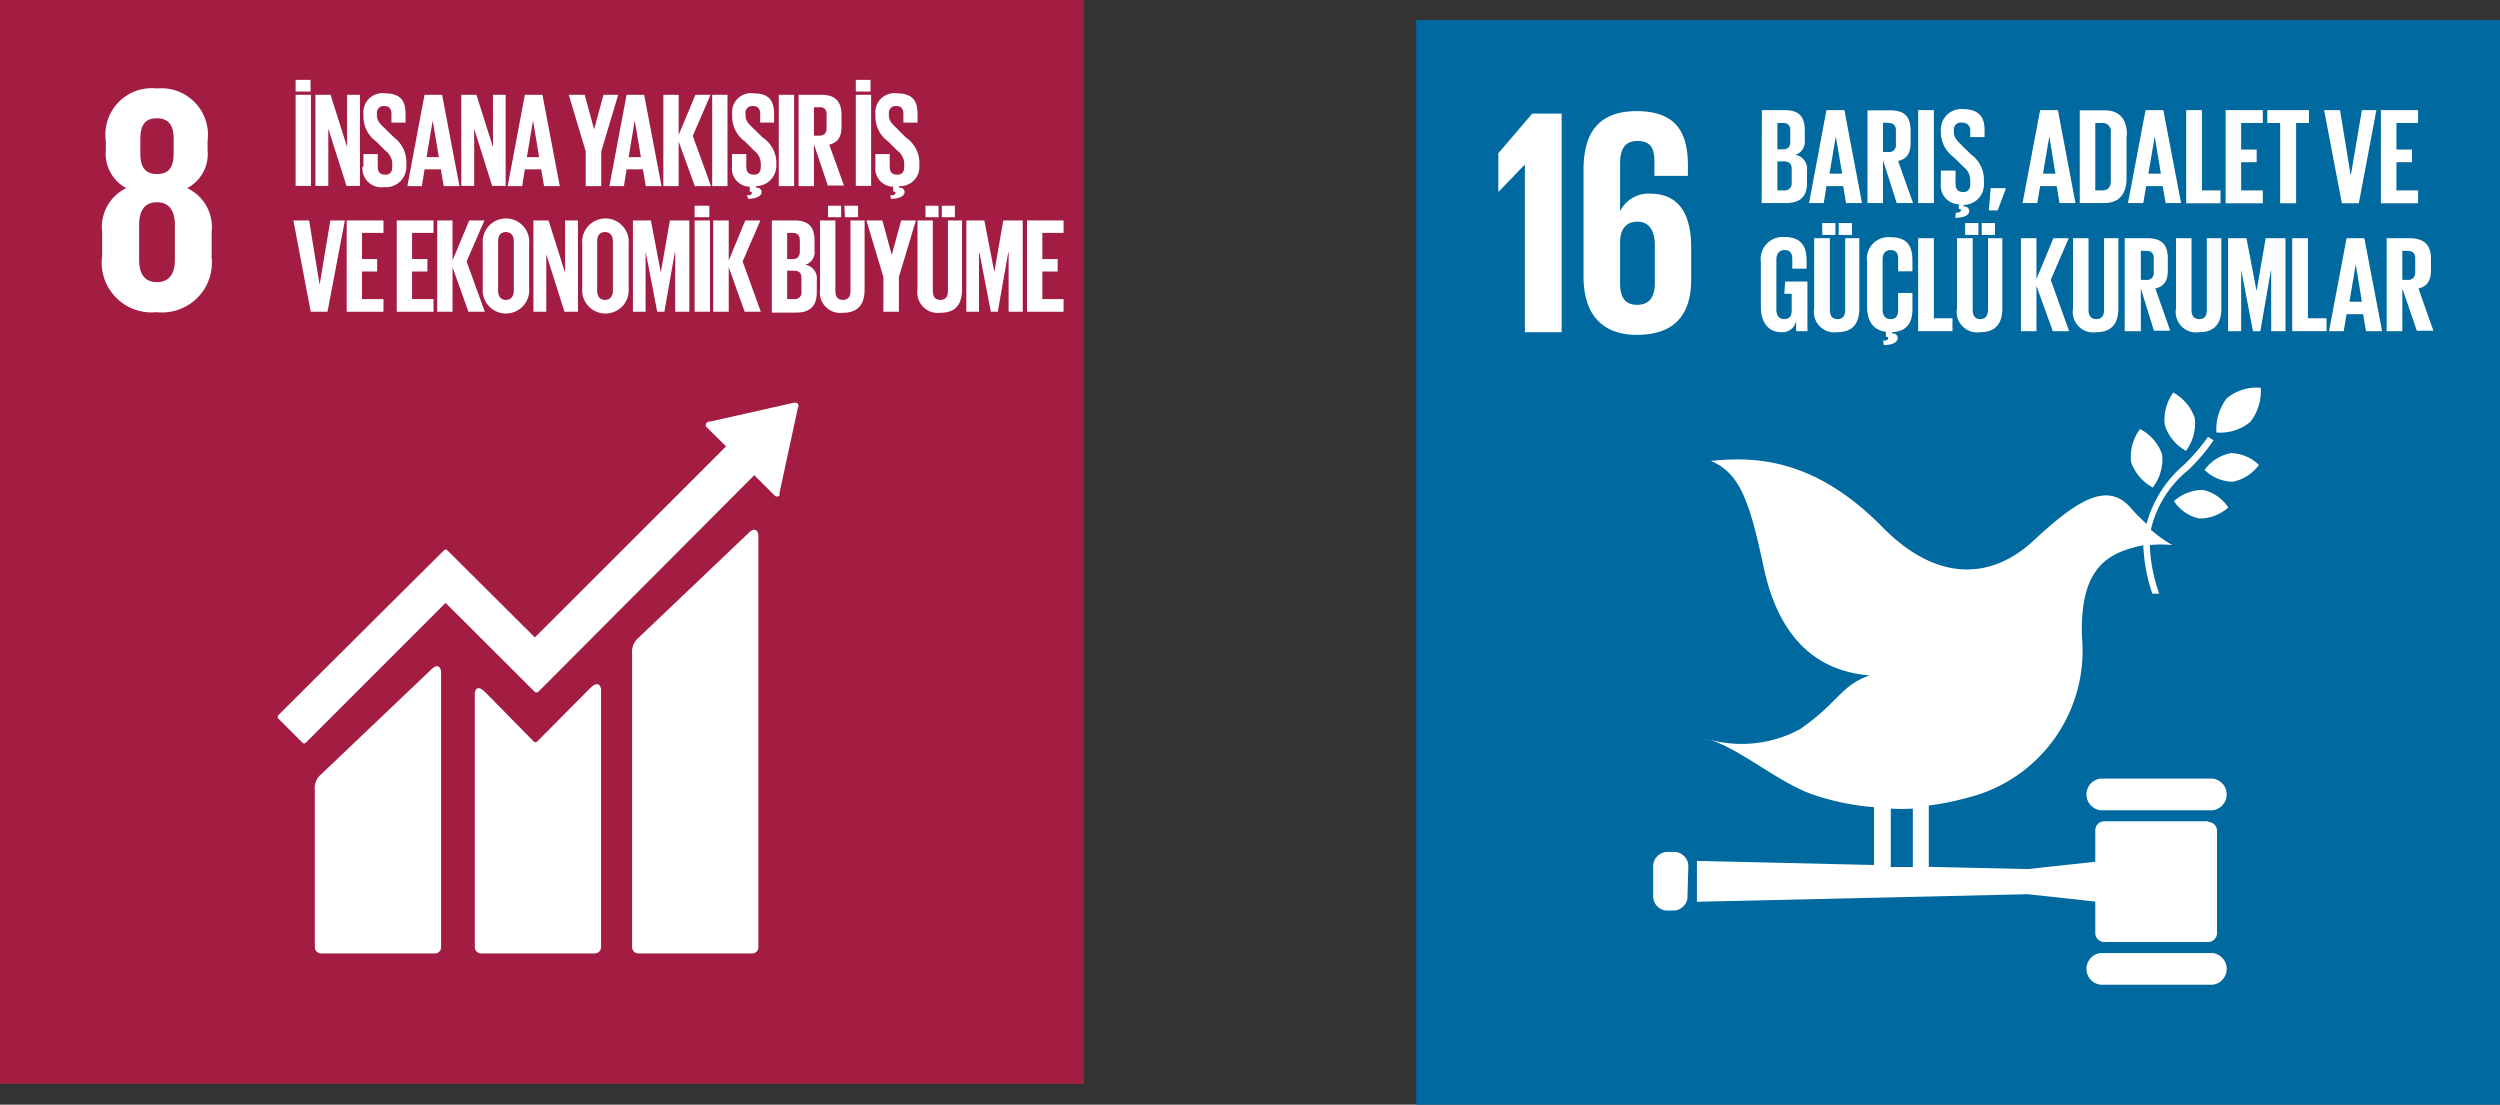 <svg xmlns="http://www.w3.org/2000/svg" viewBox="0 0 122.37 54.07"><rect x="0" y="0" width="122.37" height="54.07" fill="#333333" stroke="none"/><g id="Layer_2" data-name="Layer 2"><g id="Layer_1-2" data-name="Layer 1"><rect width="53.05" height="53.05" fill="#a31d43"/><path d="M8.56,12.71c0,.64-.24,1.1-.88,1.1s-.87-.46-.87-1.1V11c0-.64.24-1.1.87-1.1s.88.46.88,1.1ZM6.87,6.79c0-.65.22-1,.81-1s.82.37.82,1v.73c0,.64-.22,1-.82,1s-.81-.38-.81-1Zm3.49,5.73V11.35a2.1,2.1,0,0,0-1.2-2.14,1.89,1.89,0,0,0,1-1.87V6.9A2.28,2.28,0,0,0,7.68,4.33,2.27,2.27,0,0,0,5.18,6.9v.44a1.92,1.92,0,0,0,1,1.87A2.1,2.1,0,0,0,5,11.35v1.17a2.44,2.44,0,0,0,2.67,2.76,2.44,2.44,0,0,0,2.68-2.76" fill="#fff"/><path d="M36.64,26.09l-5.39,5.13a.9.9,0,0,0-.31.77V46.37a.31.31,0,0,0,.31.3h5.57a.3.3,0,0,0,.3-.3V26.22c0-.17-.13-.48-.48-.13" fill="#fff"/><path d="M21.11,32.77,15.72,37.9a.87.87,0,0,0-.31.77v7.7a.31.31,0,0,0,.31.3h5.56a.3.3,0,0,0,.31-.3V32.9c0-.17-.13-.48-.48-.13" fill="#fff"/><path d="M39.09,19.87a.13.13,0,0,0-.05-.11.12.12,0,0,0-.09-.05h-.08l-4.13.93h-.07l-.08.05a.16.16,0,0,0,0,.22l0,0,.95.94-9.36,9.35L21.9,26.94a.11.11,0,0,0-.17,0l-1.18,1.17h0L13.63,35a.13.13,0,0,0,0,.18l1.17,1.17a.11.11,0,0,0,.17,0l6.84-6.84L25,32.69h0l1.17,1.17a.13.13,0,0,0,.18,0L36.92,23.26l1,1a.17.17,0,0,0,.23,0,.21.21,0,0,0,0-.11h0l.91-4.21Z" fill="#fff"/><path d="M28.9,33.67,26.29,36.3a.12.12,0,0,1-.16,0l-2.37-2.41c-.43-.43-.52-.08-.52.09V46.36a.31.31,0,0,0,.3.31h5.57a.31.31,0,0,0,.31-.31V33.77c0-.17-.13-.48-.52-.1" fill="#fff"/><path d="M14.47,9.1h.75V4.64h-.75Zm0-4.62h.73V3.91h-.73Z" fill="#fff"/><polygon points="16.07 6.3 16.07 9.1 15.44 9.1 15.44 4.64 16.18 4.64 16.99 7.2 16.99 4.64 17.62 4.64 17.62 9.1 16.96 9.1 16.07 6.3" fill="#fff"/><path d="M17.79,8.14v-.6h.7v.62c0,.25.11.39.37.39s.34-.16.34-.39V8a.82.82,0,0,0-.34-.63l-.44-.44a1.5,1.5,0,0,1-.63-1.19V5.57a.93.93,0,0,1,1.06-1c.75,0,1,.36,1,1V6h-.69V5.57c0-.25-.12-.38-.35-.38a.33.33,0,0,0-.36.37v.09c0,.25.14.4.36.61l.48.47a1.5,1.5,0,0,1,.6,1.16v.22a1,1,0,0,1-1.09,1.05.93.93,0,0,1-1.06-1" fill="#fff"/><path d="M20.88,7.69h.6l-.3-1.79h0Zm-.94,1.42.84-4.47h.86l.85,4.47h-.77l-.14-.82h-.8l-.13.82Z" fill="#fff"/><polygon points="23.21 6.3 23.21 9.1 22.58 9.1 22.58 4.64 23.32 4.64 24.13 7.2 24.13 4.64 24.75 4.64 24.75 9.1 24.09 9.1 23.21 6.3" fill="#fff"/><path d="M25.79,7.69h.6l-.3-1.79h0Zm-.94,1.42.84-4.47h.86l.85,4.47h-.77l-.14-.82h-.8l-.13.82Z" fill="#fff"/><polygon points="29.43 7.41 29.43 9.11 28.67 9.11 28.67 7.41 27.84 4.64 28.62 4.64 29.08 6.33 29.08 6.33 29.54 4.64 30.26 4.64 29.43 7.41" fill="#fff"/><path d="M30.77,7.69h.6l-.3-1.79h0Zm-.94,1.42.84-4.47h.86l.85,4.47h-.77l-.14-.82h-.8l-.13.82Z" fill="#fff"/><polygon points="33.22 6.93 33.22 9.11 32.47 9.11 32.47 4.64 33.22 4.64 33.22 6.6 34.04 4.64 34.78 4.64 33.91 6.65 34.8 9.11 34.01 9.11 33.22 6.93" fill="#fff"/><rect x="34.86" y="4.64" width="0.75" height="4.47" fill="#fff"/><path d="M36.56,9.56c.21,0,.24-.05.24-.11s0-.07-.1-.07h0V9.14a.89.89,0,0,1-.87-1v-.6h.7v.62c0,.25.11.39.37.39s.34-.16.34-.39V8a.81.81,0,0,0-.33-.63l-.44-.44a1.5,1.5,0,0,1-.63-1.19V5.57a.92.92,0,0,1,1.05-1c.75,0,1,.36,1,1V6h-.68V5.57c0-.25-.12-.38-.36-.38a.33.33,0,0,0-.36.37v.09c0,.25.14.4.36.61l.48.47A1.51,1.51,0,0,1,38,7.89v.22a1,1,0,0,1-1,1v.07c.18,0,.28.09.28.23s-.19.32-.66.32Z" fill="#fff"/><rect x="38.12" y="4.64" width="0.75" height="4.47" fill="#fff"/><path d="M39.84,5.25V6.64h.26c.25,0,.36-.13.36-.37V5.61a.31.31,0,0,0-.36-.36Zm0,1.81V9.11h-.75V4.64h1.1c.75,0,1,.37,1,1v.57c0,.48-.17.77-.6.87l.72,2h-.79Z" fill="#fff"/><path d="M41.89,9.1h.75V4.64h-.75Zm0-4.62h.72V3.91h-.72Z" fill="#fff"/><path d="M43.58,9.56c.21,0,.25-.05.25-.11s0-.07-.11-.07h0V9.14a.89.89,0,0,1-.87-1v-.6h.7v.62c0,.25.11.39.37.39s.34-.16.34-.39V8a.82.82,0,0,0-.34-.63l-.44-.44a1.5,1.5,0,0,1-.63-1.19V5.57a.93.93,0,0,1,1.06-1c.75,0,1,.36,1,1V6h-.69V5.57c0-.25-.12-.38-.35-.38a.33.33,0,0,0-.36.37v.09c0,.25.14.4.36.61l.47.47A1.51,1.51,0,0,1,45,7.89v.22a.94.94,0,0,1-1,1v.07c.18,0,.28.09.28.23s-.19.32-.67.32Z" fill="#fff"/><polygon points="16.88 10.79 16.03 15.26 15.21 15.26 14.36 10.79 15.13 10.79 15.64 13.91 15.65 13.91 16.17 10.79 16.88 10.79" fill="#fff"/><polygon points="16.97 10.79 16.97 15.26 18.77 15.26 18.77 14.64 17.72 14.64 17.72 13.29 18.46 13.29 18.46 12.68 17.72 12.68 17.72 11.4 18.77 11.4 18.77 10.79 16.97 10.79" fill="#fff"/><polygon points="19.42 10.79 19.42 15.26 21.22 15.26 21.22 14.64 20.17 14.64 20.17 13.29 20.92 13.29 20.92 12.68 20.17 12.68 20.17 11.4 21.22 11.4 21.22 10.79 19.42 10.79" fill="#fff"/><polygon points="22.15 13.08 22.15 15.26 21.4 15.26 21.4 10.79 22.15 10.79 22.15 12.75 22.97 10.79 23.71 10.79 22.84 12.8 23.73 15.26 22.93 15.26 22.15 13.08" fill="#fff"/><path d="M25.15,14.22v-2.4c0-.27-.12-.46-.39-.46s-.38.19-.38.46v2.4c0,.27.12.46.38.46s.39-.19.39-.46m-1.52-.12V11.94a1.14,1.14,0,1,1,2.27,0V14.1a1.14,1.14,0,1,1-2.27,0" fill="#fff"/><polygon points="26.74 12.45 26.74 15.26 26.11 15.26 26.11 10.79 26.85 10.79 27.66 13.35 27.66 10.79 28.29 10.79 28.29 15.26 27.63 15.26 26.74 12.45" fill="#fff"/><path d="M30,14.22v-2.4c0-.27-.12-.46-.39-.46s-.38.19-.38.46v2.4c0,.27.12.46.38.46s.39-.19.39-.46M28.5,14.1V11.94a1.14,1.14,0,1,1,2.27,0V14.1a1.14,1.14,0,1,1-2.27,0" fill="#fff"/><polygon points="33.05 12.36 33.03 12.36 32.52 15.26 32.17 15.26 31.61 12.36 31.6 12.36 31.6 15.26 30.98 15.26 30.98 10.79 31.86 10.79 32.34 13.31 32.35 13.31 32.79 10.79 33.74 10.79 33.74 15.26 33.05 15.26 33.05 12.36" fill="#fff"/><path d="M34,15.26h.75V10.79H34Zm0-4.63h.72v-.56H34Z" fill="#fff"/><polygon points="35.67 13.08 35.67 15.26 34.91 15.26 34.91 10.79 35.67 10.79 35.67 12.75 36.48 10.79 37.22 10.79 36.35 12.8 37.24 15.26 36.45 15.26 35.67 13.08" fill="#fff"/><path d="M38.53,13.25v1.39h.33a.32.32,0,0,0,.37-.36v-.67c0-.24-.11-.36-.37-.36Zm0-.57h.27c.24,0,.35-.13.35-.37v-.54c0-.25-.11-.37-.36-.37h-.26Zm-.75-1.89h1.09c.75,0,1,.35,1,1v.46a.65.65,0,0,1-.45.71.67.67,0,0,1,.56.74v.6c0,.63-.28,1-1,1H37.78Z" fill="#fff"/><path d="M41.33,10.07H42v.56h-.64Zm-.8,0h.64v.56h-.64Zm1.79.72v3.38c0,.69-.29,1.14-1.06,1.14a1,1,0,0,1-1.12-1.14V10.79h.75v3.45c0,.27.11.44.37.44s.37-.17.37-.44V10.79Z" fill="#fff"/><polygon points="44 13.56 44 15.26 43.24 15.26 43.24 13.56 42.41 10.79 43.19 10.79 43.65 12.48 43.65 12.48 44.11 10.79 44.83 10.79 44 13.56" fill="#fff"/><path d="M46.1,10.07h.64v.56H46.1Zm-.8,0h.64v.56H45.3Zm1.79.72v3.38c0,.69-.29,1.14-1.06,1.14a1,1,0,0,1-1.12-1.14V10.79h.75v3.45c0,.27.11.44.37.44s.37-.17.37-.44V10.79Z" fill="#fff"/><polygon points="49.37 12.36 49.35 12.36 48.84 15.26 48.5 15.26 47.94 12.36 47.92 12.36 47.92 15.26 47.3 15.26 47.3 10.79 48.18 10.79 48.67 13.31 48.67 13.31 49.11 10.79 50.06 10.79 50.06 15.26 49.37 15.26 49.37 12.36" fill="#fff"/><polygon points="50.27 10.79 50.27 15.26 52.06 15.26 52.06 14.64 51.02 14.64 51.02 13.29 51.77 13.29 51.77 12.68 51.02 12.68 51.02 11.4 52.06 11.4 52.06 10.79 50.27 10.79" fill="#fff"/><polygon points="73.34 7.5 73.34 9.38 73.36 9.38 74.62 8.07 74.64 8.07 74.64 16.26 76.44 16.26 76.44 5.56 75 5.56 73.34 7.5" fill="#fff"/><path d="M81,13.85c0,.67-.25,1.07-.87,1.07s-.83-.41-.83-1.07v-2c0-.6.28-1,.85-1S81,11.29,81,12Zm1.78-.16V12.11c0-1.75-.69-2.63-2-2.63a1.54,1.54,0,0,0-1.48.86h0V8c0-.65.2-1.1.85-1.1s.83.37.83,1v.71h1.64V8.12c0-1.58-.52-2.68-2.51-2.68s-2.6,1.21-2.6,2.89v5.2c0,1.66.73,2.86,2.62,2.86s2.65-1.05,2.65-2.7" fill="#fff"/><path d="M106.39,19.2a2.25,2.25,0,0,0-.43,1.6A2.22,2.22,0,0,0,107,22.07a2.28,2.28,0,0,0,.43-1.61,2.26,2.26,0,0,0-1.08-1.26" fill="#fff"/><path d="M105.39,23.84a2.25,2.25,0,0,0,.44-1.61A2.26,2.26,0,0,0,104.75,21a2.3,2.3,0,0,0-.44,1.61,2.26,2.26,0,0,0,1.08,1.26" fill="#fff"/><path d="M107.91,23a2,2,0,0,0,1.38.58,2.09,2.09,0,0,0,1.28-.82,2,2,0,0,0-1.38-.58,2.06,2.06,0,0,0-1.28.82" fill="#fff"/><path d="M109,19.49a2.47,2.47,0,0,0-.51,1.68,2.33,2.33,0,0,0,1.65-.51,2.44,2.44,0,0,0,.52-1.68,2.3,2.3,0,0,0-1.66.51" fill="#fff"/><path d="M107.64,25.38a2.1,2.1,0,0,0,1.43-.54,2,2,0,0,0-1.24-.86,2.13,2.13,0,0,0-1.42.55,2,2,0,0,0,1.23.85" fill="#fff"/><path d="M108.3,38.11h-5.48a.78.78,0,0,0,0,1.55h5.48a.78.78,0,0,0,0-1.55" fill="#fff"/><path d="M108.3,46.65h-5.48a.78.78,0,0,0,0,1.55h5.48a.78.78,0,0,0,0-1.55" fill="#fff"/><path d="M83.67,36.23l-.38-.1a3.17,3.17,0,0,0,.38.1" fill="#fff"/><path d="M92.55,39.58a9.74,9.74,0,0,0,1.08,0v2.86l-1.08,0Zm15.55.62H103a.44.44,0,0,0-.44.44v1.54l-3.31.36-4.84-.11v-3a14.2,14.2,0,0,0,1.92-.39,7.41,7.41,0,0,0,5.58-7.84c-.1-2.71.76-3.76,2-4.23a5.57,5.57,0,0,1,1-.28,8.41,8.41,0,0,0,.44,2.37l.34,0a7.76,7.76,0,0,1-.46-2.38,5.77,5.77,0,0,1,1.1,0,6.92,6.92,0,0,1-1.05-.75A5.28,5.28,0,0,1,107.12,23a9.14,9.14,0,0,0,1.23-1.45l-.27-.17a9.44,9.44,0,0,1-1.2,1.39,5.77,5.77,0,0,0-1.81,2.87,8.58,8.58,0,0,1-.79-.8c-1.16-1.29-2.63-.34-4.74,1.62s-4.77,2-7.36-.62c-3.42-3.5-6.4-3.48-8.44-3.28,1.4.59,1.89,1.9,2.59,5.22.75,3.49,2.62,5.07,5.18,5.28-1.43.51-1.5,1.31-3.4,2.63a6,6,0,0,1-4.44.51c1.56.49,3.41,2.12,5.06,2.69a12.19,12.19,0,0,0,3,.62v2.83l-8.67-.2v2l16.19-.37,3.31.36v1.54a.44.44,0,0,0,.44.44h5.08a.44.44,0,0,0,.44-.44v-5a.44.44,0,0,0-.44-.44" fill="#fff"/><path d="M82.6,43.82a.7.7,0,0,1-.64.75h-.39a.7.7,0,0,1-.65-.75V42.46a.71.71,0,0,1,.65-.76H82a.71.71,0,0,1,.64.76Z" fill="#fff"/><rect x="69.32" y="0.98" width="53.05" height="53.09" fill="#00699f"/><polygon points="73.34 7.5 73.34 9.38 73.36 9.38 74.62 8.07 74.64 8.07 74.64 16.26 76.44 16.26 76.44 5.56 75 5.56 73.34 7.5" fill="#fff"/><path d="M81,13.85c0,.67-.25,1.07-.87,1.07s-.83-.41-.83-1.07v-2c0-.6.28-1,.85-1S81,11.29,81,12Zm1.78-.16V12.11c0-1.75-.69-2.63-2-2.63a1.54,1.54,0,0,0-1.48.86h0V8c0-.65.2-1.1.85-1.1s.83.37.83,1v.71h1.64V8.12c0-1.58-.52-2.68-2.51-2.68s-2.6,1.21-2.6,2.89v5.2c0,1.66.73,2.86,2.62,2.86s2.65-1.05,2.65-2.7" fill="#fff"/><path d="M106.39,19.2a2.25,2.25,0,0,0-.43,1.6A2.22,2.22,0,0,0,107,22.07a2.28,2.28,0,0,0,.43-1.61,2.26,2.26,0,0,0-1.08-1.26" fill="#fff"/><path d="M105.39,23.84a2.25,2.25,0,0,0,.44-1.61A2.26,2.26,0,0,0,104.75,21a2.3,2.3,0,0,0-.44,1.61,2.26,2.26,0,0,0,1.08,1.26" fill="#fff"/><path d="M107.91,23a2,2,0,0,0,1.38.58,2.09,2.09,0,0,0,1.28-.82,2,2,0,0,0-1.38-.58,2.06,2.06,0,0,0-1.28.82" fill="#fff"/><path d="M109,19.49a2.47,2.47,0,0,0-.51,1.68,2.33,2.33,0,0,0,1.65-.51,2.44,2.44,0,0,0,.52-1.68,2.3,2.3,0,0,0-1.66.51" fill="#fff"/><path d="M107.64,25.38a2.1,2.1,0,0,0,1.43-.54,2,2,0,0,0-1.24-.86,2.13,2.13,0,0,0-1.42.55,2,2,0,0,0,1.23.85" fill="#fff"/><path d="M108.3,38.11h-5.48a.78.78,0,0,0,0,1.55h5.48a.78.78,0,0,0,0-1.55" fill="#fff"/><path d="M108.3,46.65h-5.48a.78.78,0,0,0,0,1.55h5.48a.78.78,0,0,0,0-1.55" fill="#fff"/><path d="M83.67,36.23l-.38-.1a3.17,3.17,0,0,0,.38.1" fill="#fff"/><path d="M92.55,39.58a9.74,9.74,0,0,0,1.08,0v2.86l-1.08,0Zm15.55.62H103a.44.44,0,0,0-.44.44v1.54l-3.31.36-4.84-.11v-3a14.2,14.2,0,0,0,1.92-.39,7.41,7.41,0,0,0,5.58-7.84c-.1-2.71.76-3.76,2-4.23a5.57,5.57,0,0,1,1-.28,8.41,8.41,0,0,0,.44,2.37l.34,0a7.76,7.76,0,0,1-.46-2.38,5.77,5.77,0,0,1,1.1,0,6.92,6.92,0,0,1-1.05-.75A5.28,5.28,0,0,1,107.12,23a9.14,9.14,0,0,0,1.23-1.45l-.27-.17a9.44,9.44,0,0,1-1.2,1.39,5.77,5.77,0,0,0-1.81,2.87,8.58,8.58,0,0,1-.79-.8c-1.15-1.29-2.63-.34-4.74,1.62s-4.76,2-7.36-.62c-3.42-3.5-6.4-3.48-8.44-3.28,1.4.59,1.89,1.9,2.59,5.22.75,3.49,2.62,5.07,5.18,5.28-1.43.51-1.5,1.31-3.4,2.63a6,6,0,0,1-4.44.51c1.56.49,3.41,2.12,5.06,2.69a12.19,12.19,0,0,0,3,.62v2.83l-8.67-.2v2l16.19-.37,3.31.36v1.54a.44.44,0,0,0,.44.44h5.08a.44.44,0,0,0,.44-.44v-5a.44.44,0,0,0-.44-.44" fill="#fff"/><path d="M82.6,43.82a.7.7,0,0,1-.64.75h-.39a.7.7,0,0,1-.65-.75V42.46a.71.71,0,0,1,.65-.76H82a.71.71,0,0,1,.64.76Z" fill="#fff"/><path d="M87,7.9V9.32h.34A.33.33,0,0,0,87.7,9V8.27c0-.24-.11-.37-.38-.37Zm0-.59h.27c.25,0,.36-.12.36-.37V6.39c0-.25-.11-.37-.37-.37H87Zm-.76-1.92h1.1c.77,0,1,.36,1,1v.47a.67.67,0,0,1-.46.72.69.69,0,0,1,.57.76v.6c0,.65-.29,1-1.06,1H86.23Z" fill="#fff"/><path d="M89.55,8.5h.62l-.31-1.82h0Zm-1,1.44.85-4.55h.88l.86,4.55h-.78l-.14-.83h-.82l-.13.83Z" fill="#fff"/><path d="M92.17,6V7.44h.26a.33.33,0,0,0,.37-.38V6.39c0-.25-.11-.37-.37-.37Zm0,1.84V9.94h-.76V5.4h1.11c.77,0,1,.38,1,1V7c0,.49-.17.78-.61.88l.73,2.06h-.8Z" fill="#fff"/><rect x="93.89" y="5.39" width="0.77" height="4.55" fill="#fff"/><path d="M95.73,10.41c.22,0,.25-.06.25-.11s0-.07-.1-.07h0V10A.91.91,0,0,1,95,9V8.35h.72V9c0,.25.11.4.37.4s.35-.16.35-.4V8.8a.83.83,0,0,0-.34-.64l-.45-.45A1.53,1.53,0,0,1,95,6.49V6.34a1,1,0,0,1,1.08-1c.76,0,1.06.38,1.06,1v.37h-.7V6.35Q96.4,6,96,6a.33.33,0,0,0-.36.37v.1c0,.25.14.4.36.62l.49.48a1.52,1.52,0,0,1,.62,1.18v.22a1,1,0,0,1-1,1.06v.07c.18,0,.28.09.28.24s-.19.32-.68.32Z" fill="#fff"/><polygon points="97.44 9.21 97.35 10.3 97.78 10.3 98.17 9.27 98.17 9.21 97.44 9.21" fill="#fff"/><path d="M100,8.5h.61l-.3-1.82h0ZM99,9.94l.86-4.55h.87l.86,4.55h-.78l-.14-.83h-.81l-.14.83Z" fill="#fff"/><path d="M102.89,9.32c.31,0,.43-.19.43-.46V6.47a.4.4,0,0,0-.43-.45h-.33v3.3Zm1.2-2.7v2.1c0,.7-.29,1.22-1.11,1.22H101.8V5.4H103c.82,0,1.11.51,1.11,1.22" fill="#fff"/><path d="M105.16,8.5h.61l-.3-1.82h0Zm-1,1.44.86-4.55h.87l.87,4.55H106l-.14-.83h-.81l-.14.83Z" fill="#fff"/><polygon points="107.01 5.39 107.01 9.95 108.69 9.95 108.69 9.32 107.78 9.32 107.78 5.39 107.01 5.39" fill="#fff"/><polygon points="108.94 5.39 108.94 9.95 110.76 9.95 110.76 9.32 109.7 9.32 109.7 7.94 110.46 7.94 110.46 7.32 109.7 7.32 109.7 6.02 110.76 6.02 110.76 5.39 108.94 5.39" fill="#fff"/><polygon points="110.98 5.39 110.98 6.02 111.61 6.02 111.61 9.95 112.39 9.95 112.39 6.02 113.02 6.02 113.02 5.39 110.98 5.39" fill="#fff"/><polygon points="116.32 5.39 115.46 9.95 114.63 9.95 113.76 5.39 114.54 5.39 115.06 8.57 115.07 8.57 115.61 5.39 116.32 5.39" fill="#fff"/><polygon points="116.54 5.39 116.54 9.95 118.36 9.95 118.36 9.32 117.3 9.32 117.3 7.94 118.06 7.94 118.06 7.32 117.3 7.32 117.3 6.02 118.36 6.02 118.36 5.39 116.54 5.39" fill="#fff"/><path d="M87.38,13.78h1.09v2.43h-.55v-.5a.69.69,0,0,1-.73.55c-.66,0-1-.52-1-1.23v-2.2a1.08,1.08,0,0,1,1.14-1.23c.85,0,1.1.47,1.1,1.15v.4h-.7v-.47c0-.28-.11-.44-.38-.44s-.4.2-.4.47v2.44c0,.28.12.47.38.47s.37-.14.37-.43v-.81h-.36Z" fill="#fff"/><path d="M90,10.92h.65v.58H90Zm-.81,0h.65v.58H89.2Zm1.82.74V15.1c0,.7-.3,1.16-1.08,1.16A1,1,0,0,1,88.8,15.1V11.66h.77v3.51c0,.27.1.45.37.45s.38-.18.38-.45V11.66Z" fill="#fff"/><path d="M92.17,16.67c.22,0,.25-.05.25-.11s0-.07-.11-.07h0v-.25c-.65-.08-.92-.57-.92-1.21v-2.2a1.06,1.06,0,0,1,1.14-1.22c.85,0,1.08.46,1.08,1.14v.53h-.7v-.6c0-.28-.09-.44-.37-.44s-.39.2-.39.47v2.44c0,.28.12.47.39.47s.37-.17.37-.44v-.84h.7v.79c0,.63-.25,1.1-1,1.13v.06c.18,0,.28.09.28.24s-.2.33-.68.33Z" fill="#fff"/><polygon points="93.89 11.66 93.89 16.21 95.57 16.21 95.57 15.58 94.66 15.58 94.66 11.66 93.89 11.66" fill="#fff"/><path d="M97,10.92h.65v.58H97Zm-.81,0h.65v.58h-.65Zm1.82.74V15.1c0,.7-.3,1.16-1.08,1.16a1,1,0,0,1-1.14-1.16V11.66h.77v3.51c0,.27.11.45.37.45s.38-.18.38-.45V11.66Z" fill="#fff"/><polygon points="99.68 13.99 99.68 16.21 98.92 16.21 98.92 11.66 99.68 11.66 99.68 13.66 100.51 11.66 101.26 11.66 100.38 13.7 101.28 16.21 100.48 16.21 99.68 13.99" fill="#fff"/><path d="M103.69,11.66V15.1c0,.7-.3,1.16-1.08,1.16a1,1,0,0,1-1.14-1.16V11.66h.76v3.51c0,.27.11.45.38.45s.38-.18.38-.45V11.66Z" fill="#fff"/><path d="M104.79,12.28V13.7h.26a.33.33,0,0,0,.37-.38v-.67c0-.25-.11-.37-.37-.37Zm0,1.84v2.09H104V11.66h1.11c.77,0,1,.38,1,1v.58c0,.49-.17.78-.61.88l.73,2.07h-.8Z" fill="#fff"/><path d="M108.73,11.66V15.1c0,.7-.3,1.16-1.08,1.16a1,1,0,0,1-1.14-1.16V11.66h.76v3.51c0,.27.11.45.38.45s.37-.18.37-.45V11.66Z" fill="#fff"/><polygon points="111.17 13.26 111.15 13.26 110.64 16.21 110.28 16.21 109.71 13.26 109.7 13.26 109.7 16.21 109.06 16.21 109.06 11.66 109.96 11.66 110.45 14.22 110.46 14.22 110.9 11.66 111.87 11.66 111.87 16.21 111.17 16.21 111.17 13.26" fill="#fff"/><polygon points="112.2 11.66 112.2 16.21 113.88 16.21 113.88 15.58 112.97 15.58 112.97 11.66 112.2 11.66" fill="#fff"/><path d="M115,14.77h.61l-.3-1.83h0Zm-1,1.44.86-4.55h.87l.87,4.55h-.79l-.14-.83h-.81l-.14.83Z" fill="#fff"/><path d="M117.59,12.28V13.7h.25a.34.34,0,0,0,.38-.38v-.67c0-.25-.12-.37-.38-.37Zm0,1.84v2.09h-.77V11.66h1.11c.78,0,1.06.38,1.06,1v.58c0,.49-.18.78-.61.88l.73,2.07h-.81Z" fill="#fff"/></g></g></svg>
